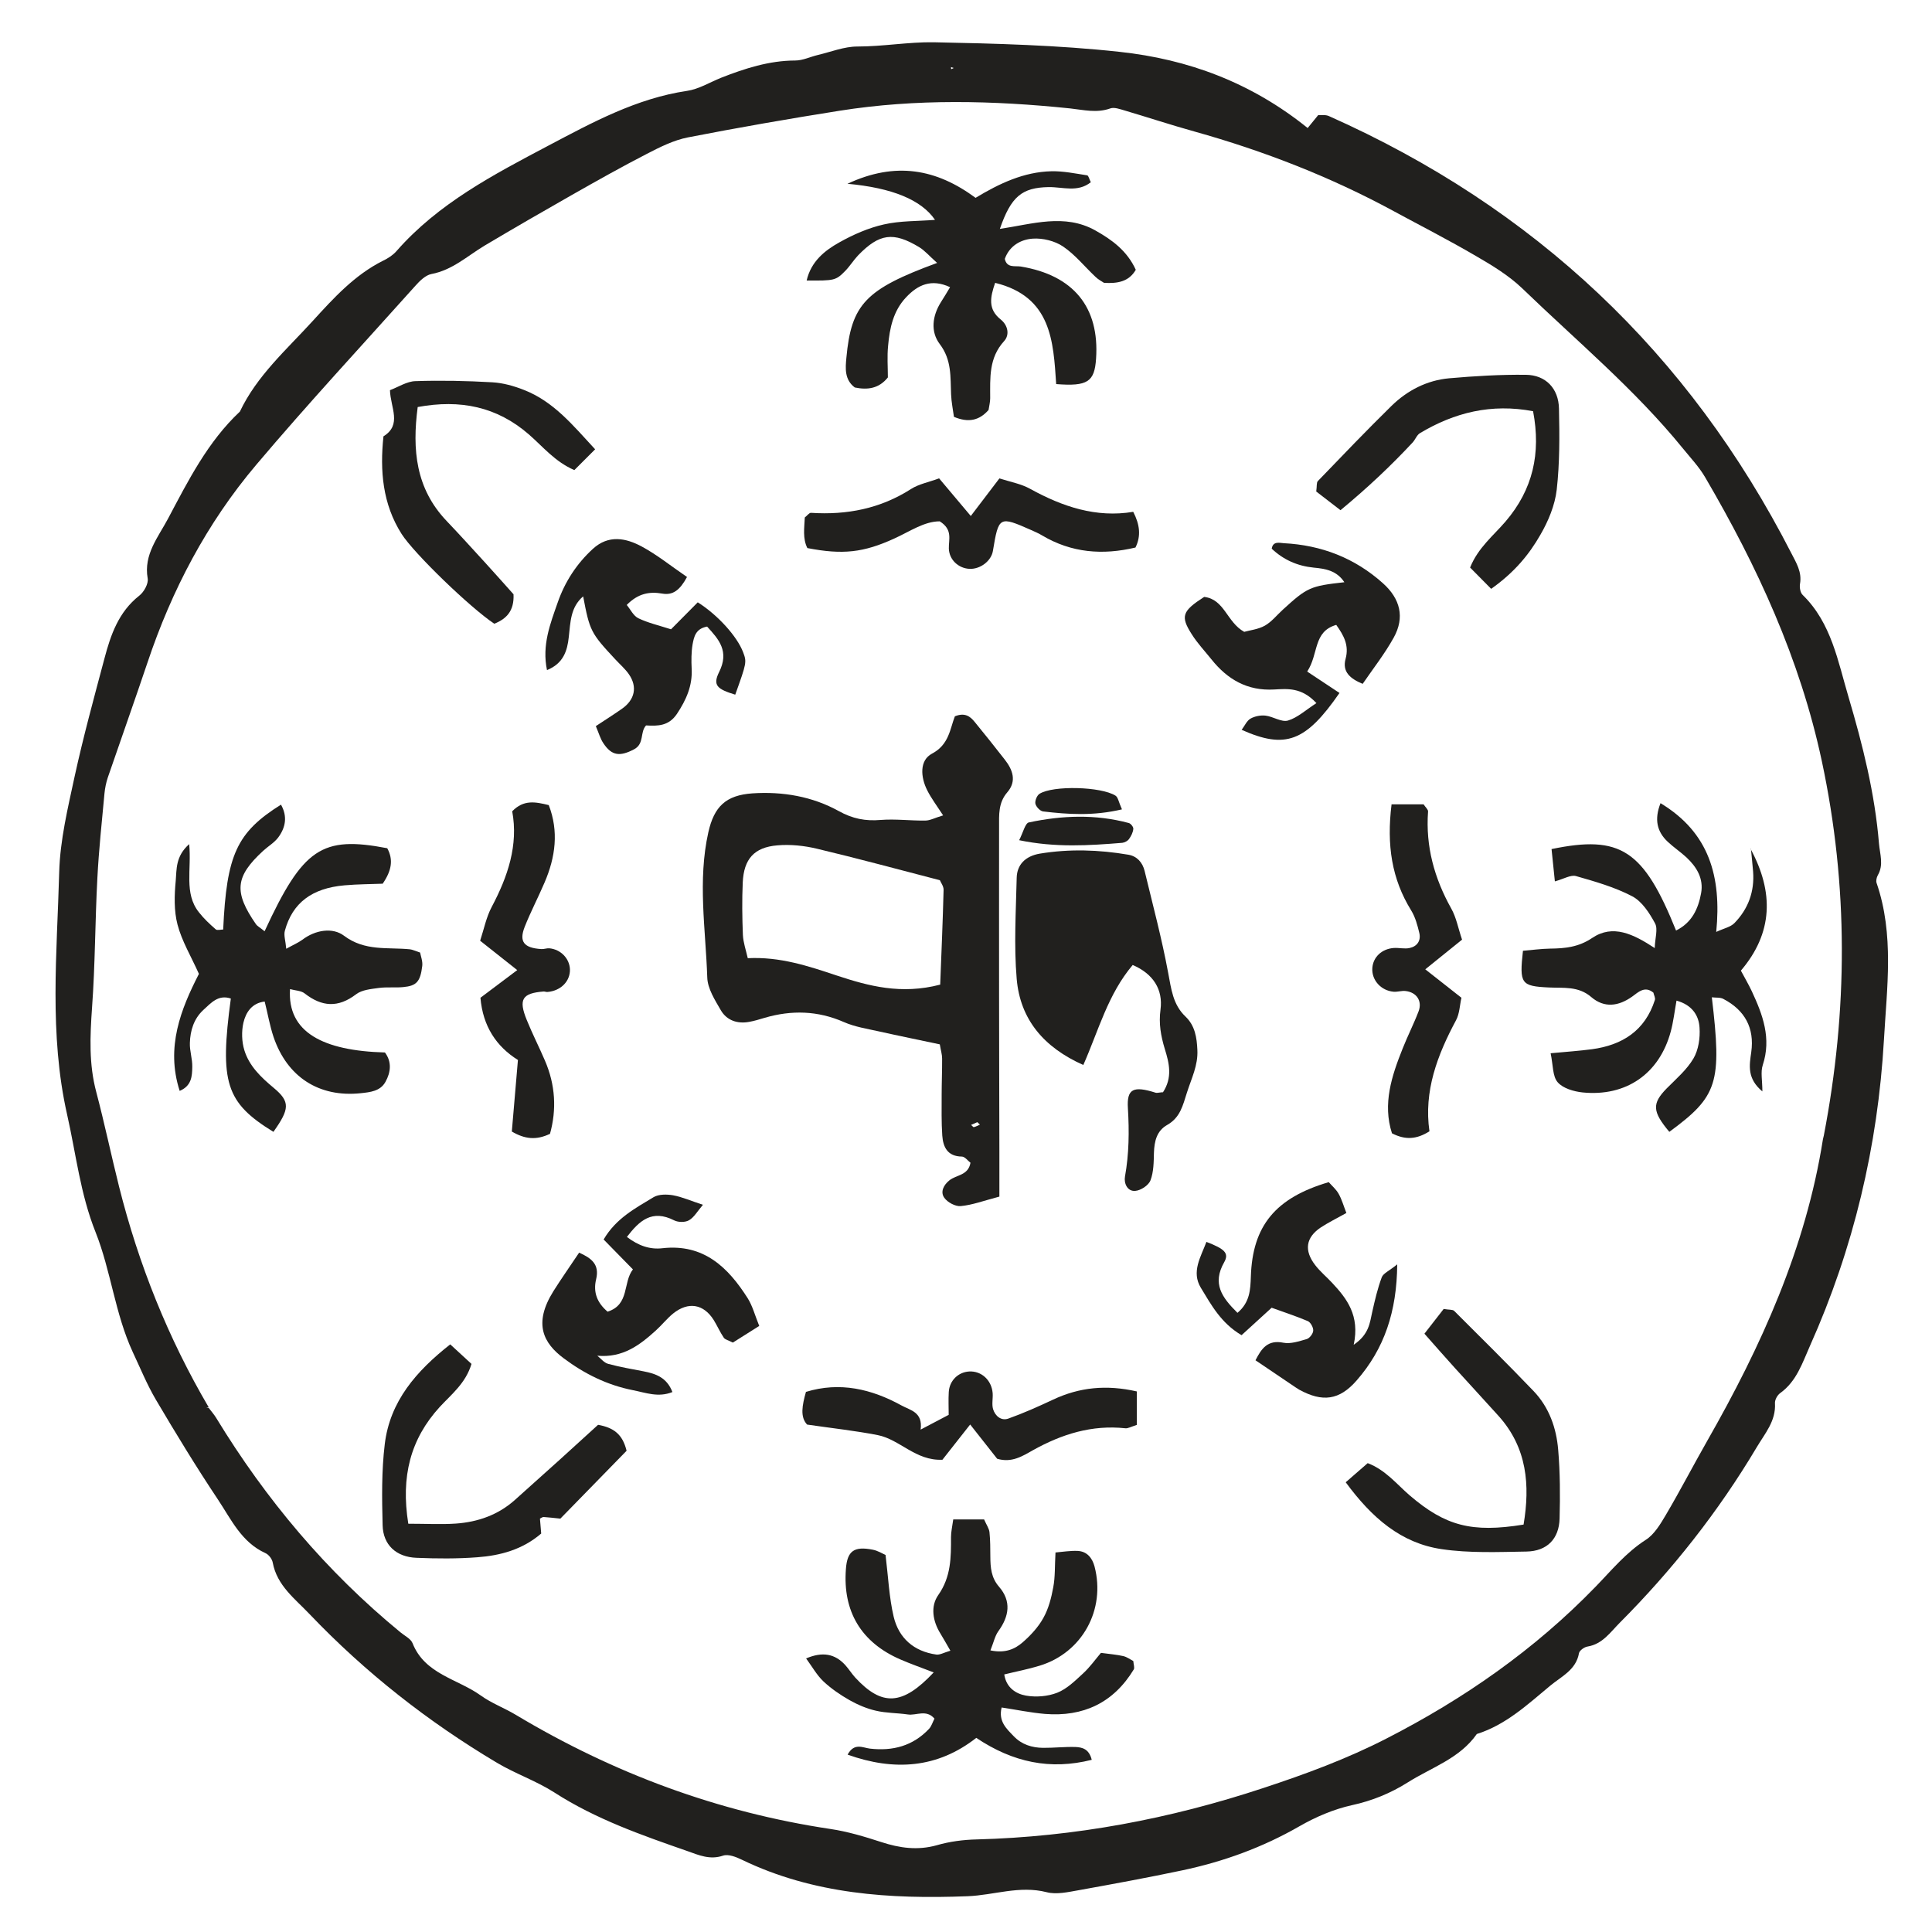 <svg width="25" height="25" viewBox="0 0 25 25" fill="none" xmlns="http://www.w3.org/2000/svg">
<path d="M16.92 1.658C16.984 1.581 17.015 1.54 17.057 1.49C17.096 1.492 17.152 1.482 17.196 1.502C19.855 2.685 21.853 4.567 23.18 7.159C23.243 7.282 23.319 7.401 23.292 7.555C23.284 7.601 23.296 7.67 23.327 7.699C23.699 8.062 23.783 8.56 23.92 9.02C24.103 9.638 24.261 10.268 24.314 10.916C24.326 11.054 24.377 11.191 24.299 11.325C24.283 11.354 24.273 11.398 24.283 11.426C24.513 12.094 24.416 12.781 24.378 13.457C24.299 14.831 23.985 16.155 23.421 17.415C23.323 17.635 23.248 17.875 23.035 18.027C22.998 18.054 22.965 18.115 22.968 18.158C22.982 18.389 22.836 18.551 22.731 18.729C22.236 19.56 21.641 20.315 20.958 21C20.837 21.122 20.736 21.274 20.544 21.306C20.501 21.312 20.439 21.357 20.432 21.392C20.394 21.61 20.203 21.694 20.061 21.812C19.768 22.055 19.486 22.32 19.11 22.438C18.889 22.755 18.524 22.87 18.217 23.064C17.997 23.203 17.757 23.302 17.494 23.359C17.259 23.411 17.025 23.511 16.816 23.631C16.34 23.905 15.834 24.089 15.3 24.202C14.855 24.296 14.409 24.378 13.96 24.459C13.823 24.483 13.672 24.518 13.544 24.485C13.192 24.395 12.861 24.524 12.521 24.537C11.518 24.576 10.528 24.513 9.6 24.065C9.526 24.029 9.425 23.989 9.356 24.012C9.186 24.07 9.042 24.005 8.898 23.954C8.303 23.747 7.71 23.54 7.174 23.195C6.941 23.045 6.67 22.953 6.43 22.81C5.538 22.279 4.727 21.642 4.009 20.89C3.82 20.69 3.584 20.519 3.529 20.219C3.521 20.174 3.478 20.117 3.436 20.098C3.125 19.958 2.991 19.66 2.819 19.402C2.538 18.981 2.274 18.547 2.016 18.11C1.901 17.914 1.815 17.702 1.718 17.496C1.488 16.999 1.436 16.446 1.237 15.945C1.039 15.45 0.984 14.934 0.869 14.425C0.633 13.38 0.738 12.334 0.766 11.287C0.777 10.872 0.878 10.455 0.966 10.046C1.078 9.533 1.217 9.026 1.352 8.519C1.433 8.213 1.535 7.918 1.802 7.708C1.863 7.661 1.923 7.552 1.911 7.485C1.856 7.175 2.049 6.948 2.174 6.712C2.435 6.22 2.688 5.716 3.104 5.326C3.325 4.86 3.709 4.524 4.047 4.153C4.316 3.858 4.589 3.557 4.958 3.373C5.02 3.343 5.083 3.303 5.128 3.252C5.671 2.631 6.388 2.259 7.097 1.884C7.666 1.584 8.236 1.273 8.89 1.176C9.041 1.154 9.184 1.066 9.329 1.007C9.638 0.886 9.952 0.784 10.29 0.783C10.389 0.783 10.487 0.734 10.585 0.711C10.754 0.671 10.924 0.602 11.094 0.602C11.426 0.602 11.756 0.542 12.082 0.547C12.885 0.563 13.692 0.584 14.489 0.671C15.37 0.766 16.19 1.066 16.924 1.659L16.92 1.658ZM2.703 18.221C2.735 18.263 2.77 18.303 2.797 18.347C3.441 19.404 4.225 20.337 5.183 21.123C5.237 21.168 5.314 21.204 5.338 21.262C5.497 21.665 5.919 21.723 6.22 21.939C6.36 22.04 6.529 22.102 6.678 22.192C7.939 22.947 9.29 23.449 10.746 23.667C10.969 23.7 11.188 23.766 11.403 23.836C11.642 23.914 11.874 23.947 12.123 23.877C12.288 23.829 12.466 23.806 12.639 23.802C13.908 23.769 15.137 23.537 16.344 23.138C16.893 22.957 17.423 22.762 17.94 22.497C18.948 21.981 19.859 21.345 20.647 20.532C20.853 20.32 21.04 20.09 21.297 19.925C21.407 19.855 21.486 19.721 21.556 19.603C21.743 19.286 21.911 18.961 22.093 18.642C22.79 17.42 23.366 16.151 23.588 14.746C23.59 14.729 23.597 14.713 23.6 14.695C23.911 13.078 23.92 11.466 23.574 9.847C23.292 8.527 22.739 7.328 22.064 6.175C21.985 6.04 21.875 5.924 21.776 5.802C21.155 5.038 20.399 4.409 19.695 3.729C19.52 3.562 19.305 3.432 19.094 3.31C18.747 3.107 18.388 2.924 18.034 2.732C17.216 2.288 16.354 1.953 15.457 1.702C15.155 1.618 14.855 1.519 14.554 1.43C14.494 1.413 14.419 1.384 14.367 1.403C14.19 1.466 14.023 1.422 13.848 1.403C12.852 1.3 11.856 1.276 10.864 1.433C10.207 1.537 9.553 1.651 8.901 1.778C8.717 1.814 8.538 1.904 8.37 1.991C8.044 2.159 7.724 2.339 7.405 2.52C7.025 2.736 6.646 2.955 6.271 3.178C6.048 3.312 5.854 3.495 5.582 3.546C5.506 3.561 5.432 3.634 5.375 3.698C4.686 4.467 3.983 5.225 3.316 6.014C2.677 6.769 2.222 7.636 1.908 8.575C1.741 9.071 1.565 9.566 1.395 10.061C1.373 10.127 1.359 10.197 1.352 10.266C1.318 10.631 1.279 10.996 1.26 11.362C1.23 11.92 1.232 12.482 1.191 13.039C1.165 13.409 1.149 13.769 1.246 14.132C1.353 14.537 1.439 14.949 1.541 15.356C1.794 16.363 2.176 17.317 2.701 18.211C2.671 18.214 2.642 18.216 2.613 18.22C2.599 18.222 2.586 18.227 2.572 18.23C2.586 18.222 2.599 18.209 2.613 18.208C2.642 18.208 2.671 18.215 2.7 18.219L2.703 18.221ZM12.307 0.896L12.341 0.88L12.306 0.868L12.308 0.896H12.307Z" fill="#21201E"/>
<path d="M12.932 15.484C12.73 15.537 12.582 15.593 12.431 15.607C12.363 15.613 12.261 15.559 12.219 15.499C12.165 15.424 12.21 15.333 12.286 15.273C12.376 15.201 12.529 15.212 12.558 15.046C12.525 15.021 12.486 14.967 12.447 14.966C12.262 14.964 12.204 14.845 12.193 14.695C12.181 14.521 12.185 14.346 12.185 14.17C12.185 14.012 12.192 13.856 12.191 13.698C12.191 13.646 12.175 13.596 12.161 13.514C11.903 13.459 11.636 13.405 11.372 13.346C11.22 13.312 11.062 13.288 10.921 13.226C10.582 13.077 10.243 13.069 9.896 13.17C9.829 13.19 9.762 13.211 9.694 13.223C9.543 13.251 9.406 13.205 9.329 13.075C9.252 12.942 9.156 12.793 9.152 12.648C9.131 12.023 9.026 11.395 9.166 10.769C9.241 10.437 9.392 10.29 9.737 10.266C10.128 10.24 10.512 10.306 10.853 10.495C11.033 10.595 11.199 10.627 11.397 10.61C11.588 10.595 11.782 10.621 11.974 10.618C12.035 10.618 12.096 10.583 12.204 10.551C12.12 10.422 12.049 10.328 11.998 10.226C11.912 10.056 11.896 9.839 12.06 9.752C12.281 9.636 12.293 9.43 12.356 9.269C12.486 9.217 12.554 9.27 12.611 9.34C12.743 9.501 12.872 9.663 13 9.827C13.105 9.961 13.16 10.108 13.033 10.254C12.917 10.389 12.928 10.544 12.928 10.701C12.928 11.419 12.927 12.136 12.928 12.853C12.928 13.535 12.931 14.217 12.932 14.899C12.932 15.072 12.932 15.246 12.932 15.482V15.484ZM12.166 12.742C12.183 12.312 12.2 11.913 12.21 11.514C12.211 11.467 12.173 11.419 12.162 11.39C11.622 11.25 11.1 11.108 10.574 10.983C10.408 10.943 10.228 10.924 10.058 10.939C9.758 10.964 9.625 11.116 9.611 11.42C9.601 11.646 9.604 11.873 9.613 12.099C9.618 12.197 9.652 12.292 9.676 12.399C10.093 12.378 10.458 12.5 10.824 12.622C11.241 12.76 11.66 12.873 12.166 12.741V12.742ZM12.646 14.521C12.62 14.533 12.593 14.544 12.566 14.556C12.579 14.566 12.593 14.587 12.601 14.585C12.629 14.579 12.654 14.564 12.68 14.553C12.669 14.542 12.657 14.531 12.646 14.52V14.521Z" fill="#21201E"/>
<path d="M12.124 3.4C12.022 3.309 11.965 3.241 11.894 3.198C11.559 2.996 11.379 3.022 11.106 3.302C11.046 3.365 10.999 3.442 10.939 3.504C10.815 3.631 10.797 3.632 10.438 3.63C10.495 3.384 10.67 3.243 10.86 3.137C11.04 3.036 11.237 2.949 11.438 2.904C11.649 2.856 11.873 2.863 12.099 2.845C11.923 2.587 11.546 2.431 10.966 2.378C11.59 2.087 12.117 2.186 12.624 2.56C12.932 2.374 13.249 2.224 13.606 2.216C13.76 2.213 13.914 2.245 14.068 2.269C14.086 2.272 14.097 2.324 14.115 2.358C13.946 2.493 13.754 2.419 13.57 2.421C13.223 2.427 13.083 2.543 12.938 2.962C13.361 2.899 13.775 2.76 14.172 2.981C14.388 3.102 14.584 3.244 14.697 3.491C14.607 3.646 14.462 3.67 14.286 3.66C14.255 3.64 14.209 3.616 14.173 3.58C14.034 3.449 13.911 3.294 13.755 3.189C13.648 3.117 13.492 3.079 13.363 3.088C13.21 3.099 13.063 3.179 13.002 3.35C13.029 3.472 13.134 3.437 13.21 3.449C13.89 3.562 14.229 3.974 14.183 4.642C14.163 4.941 14.073 5.002 13.667 4.97C13.63 4.418 13.607 3.839 12.877 3.66C12.813 3.847 12.781 4 12.949 4.134C13.046 4.212 13.065 4.335 12.994 4.413C12.793 4.632 12.813 4.892 12.813 5.153C12.813 5.204 12.799 5.256 12.792 5.305C12.672 5.441 12.533 5.473 12.344 5.394C12.332 5.304 12.311 5.203 12.307 5.103C12.297 4.878 12.317 4.659 12.161 4.453C12.039 4.293 12.063 4.088 12.176 3.909C12.213 3.851 12.248 3.793 12.294 3.716C12.051 3.603 11.876 3.686 11.725 3.847C11.559 4.022 11.512 4.246 11.492 4.474C11.478 4.611 11.489 4.75 11.489 4.884C11.373 5.029 11.226 5.048 11.061 5.014C10.927 4.914 10.939 4.766 10.952 4.631C11.016 3.937 11.198 3.743 12.127 3.402L12.124 3.4Z" fill="#21201E"/>
<path d="M3.424 12.05C3.921 10.975 4.163 10.813 5.011 10.976C5.092 11.124 5.068 11.266 4.952 11.435C4.799 11.441 4.629 11.441 4.459 11.456C4.035 11.493 3.784 11.684 3.686 12.044C3.67 12.104 3.695 12.172 3.704 12.277C3.797 12.225 3.858 12.2 3.91 12.162C4.082 12.031 4.305 11.998 4.451 12.108C4.722 12.312 5.015 12.255 5.305 12.284C5.338 12.288 5.37 12.304 5.436 12.326C5.445 12.373 5.471 12.438 5.464 12.499C5.439 12.704 5.39 12.757 5.217 12.773C5.113 12.783 5.007 12.77 4.902 12.784C4.802 12.798 4.684 12.808 4.609 12.865C4.375 13.044 4.165 13.029 3.941 12.854C3.895 12.818 3.82 12.818 3.753 12.799C3.716 13.358 4.181 13.597 4.981 13.619C5.071 13.739 5.058 13.873 4.988 13.999C4.921 14.121 4.789 14.133 4.668 14.146C4.129 14.203 3.715 13.937 3.539 13.416C3.49 13.269 3.464 13.114 3.425 12.96C3.258 12.979 3.181 13.102 3.15 13.233C3.124 13.346 3.128 13.48 3.162 13.59C3.225 13.795 3.377 13.94 3.543 14.078C3.757 14.257 3.748 14.35 3.538 14.646C2.922 14.268 2.84 14.009 2.987 12.921C2.825 12.866 2.731 12.978 2.631 13.069C2.508 13.183 2.462 13.335 2.457 13.495C2.453 13.598 2.491 13.703 2.488 13.807C2.486 13.925 2.48 14.051 2.325 14.116C2.142 13.549 2.342 13.055 2.574 12.602C2.472 12.374 2.353 12.178 2.297 11.964C2.25 11.785 2.256 11.584 2.274 11.396C2.287 11.252 2.269 11.082 2.448 10.923C2.481 11.251 2.378 11.559 2.574 11.805C2.637 11.886 2.714 11.958 2.792 12.026C2.811 12.042 2.856 12.028 2.888 12.028C2.932 11.059 3.064 10.771 3.636 10.412C3.723 10.566 3.695 10.709 3.6 10.837C3.549 10.905 3.469 10.951 3.405 11.01C3.043 11.343 3.023 11.542 3.312 11.959C3.331 11.986 3.366 12.003 3.422 12.049L3.424 12.05Z" fill="#21201E"/>
<path d="M22.653 10.986C22.954 11.543 22.945 12.07 22.527 12.56C22.573 12.647 22.626 12.736 22.669 12.828C22.81 13.131 22.924 13.436 22.81 13.782C22.78 13.872 22.805 13.98 22.805 14.123C22.606 13.956 22.636 13.789 22.661 13.615C22.705 13.302 22.578 13.071 22.3 12.926C22.26 12.904 22.203 12.912 22.151 12.905C22.283 14.014 22.228 14.186 21.601 14.646C21.38 14.383 21.375 14.28 21.567 14.084C21.689 13.961 21.827 13.843 21.913 13.697C21.979 13.585 22.001 13.43 21.992 13.299C21.983 13.138 21.894 13.003 21.694 12.948C21.669 13.085 21.654 13.221 21.619 13.35C21.472 13.894 21.042 14.193 20.478 14.136C20.364 14.124 20.224 14.083 20.156 14.004C20.089 13.927 20.098 13.783 20.065 13.629C20.267 13.61 20.433 13.599 20.599 13.577C20.994 13.524 21.287 13.336 21.414 12.94C21.423 12.914 21.402 12.878 21.395 12.845C21.285 12.754 21.202 12.836 21.12 12.896C20.944 13.021 20.76 13.047 20.591 12.902C20.424 12.758 20.234 12.787 20.044 12.778C19.681 12.761 19.66 12.73 19.707 12.303C19.821 12.294 19.939 12.277 20.058 12.275C20.251 12.273 20.427 12.256 20.603 12.137C20.87 11.957 21.134 12.085 21.412 12.268C21.416 12.138 21.456 12.022 21.416 11.948C21.344 11.814 21.247 11.664 21.121 11.598C20.894 11.479 20.64 11.407 20.392 11.336C20.325 11.318 20.236 11.373 20.12 11.405C20.103 11.245 20.09 11.115 20.077 10.987C20.97 10.802 21.267 10.996 21.688 12.041C21.894 11.939 21.975 11.76 22.012 11.559C22.047 11.368 21.955 11.219 21.823 11.095C21.746 11.024 21.658 10.965 21.581 10.893C21.44 10.761 21.405 10.603 21.487 10.393C22.118 10.774 22.278 11.343 22.208 12.059C22.306 12.013 22.392 11.997 22.443 11.945C22.622 11.762 22.705 11.536 22.685 11.277C22.677 11.178 22.666 11.081 22.657 10.982L22.653 10.986Z" fill="#21201E"/>
<path d="M12.995 21.667C13.021 21.839 13.146 21.918 13.275 21.941C13.406 21.964 13.557 21.952 13.68 21.904C13.805 21.855 13.911 21.75 14.013 21.656C14.102 21.575 14.173 21.474 14.246 21.388C14.366 21.404 14.452 21.411 14.536 21.43C14.583 21.441 14.625 21.473 14.665 21.494C14.668 21.539 14.685 21.581 14.67 21.604C14.408 22.035 14.017 22.218 13.521 22.178C13.334 22.162 13.149 22.123 12.961 22.095C12.917 22.275 13.024 22.369 13.118 22.467C13.22 22.574 13.354 22.616 13.498 22.617C13.637 22.618 13.777 22.602 13.916 22.606C14.002 22.61 14.092 22.629 14.127 22.772C13.591 22.907 13.108 22.806 12.633 22.488C12.13 22.882 11.571 22.92 10.968 22.705C11.054 22.546 11.165 22.616 11.257 22.627C11.553 22.661 11.812 22.593 12.021 22.372C12.054 22.337 12.068 22.285 12.092 22.239C11.985 22.115 11.857 22.202 11.747 22.185C11.609 22.165 11.466 22.168 11.332 22.136C11.214 22.109 11.098 22.059 10.993 22C10.872 21.931 10.755 21.851 10.654 21.756C10.57 21.676 10.511 21.57 10.431 21.46C10.643 21.37 10.802 21.399 10.936 21.544C10.983 21.596 11.02 21.656 11.067 21.708C11.413 22.082 11.677 22.072 12.082 21.641C11.929 21.582 11.786 21.532 11.648 21.472C11.143 21.252 10.904 20.851 10.946 20.303C10.963 20.07 11.05 20.005 11.293 20.053C11.358 20.065 11.417 20.103 11.459 20.121C11.494 20.406 11.505 20.669 11.564 20.92C11.63 21.197 11.825 21.369 12.116 21.41C12.161 21.416 12.211 21.386 12.298 21.36C12.248 21.274 12.21 21.205 12.169 21.138C12.068 20.976 12.039 20.785 12.141 20.64C12.307 20.404 12.307 20.153 12.306 19.89C12.306 19.823 12.322 19.755 12.335 19.661H12.734C12.766 19.734 12.799 19.779 12.804 19.828C12.815 19.933 12.814 20.038 12.815 20.143C12.816 20.283 12.825 20.415 12.928 20.533C13.089 20.719 13.059 20.914 12.919 21.107C12.874 21.17 12.858 21.252 12.816 21.356C13.005 21.396 13.132 21.34 13.233 21.252C13.336 21.162 13.435 21.056 13.501 20.936C13.568 20.817 13.604 20.677 13.629 20.54C13.655 20.404 13.648 20.262 13.658 20.089C13.754 20.081 13.852 20.064 13.948 20.069C14.068 20.076 14.134 20.162 14.163 20.269C14.31 20.829 14.004 21.386 13.453 21.554C13.304 21.6 13.15 21.629 12.996 21.667H12.995Z" fill="#21201E"/>
<path d="M15.047 14.137C15.175 13.943 15.13 13.758 15.072 13.572C15.022 13.406 14.992 13.247 15.017 13.063C15.051 12.806 14.924 12.601 14.657 12.487C14.336 12.867 14.218 13.328 14.018 13.781C13.506 13.553 13.201 13.191 13.156 12.667C13.119 12.234 13.146 11.794 13.156 11.358C13.16 11.189 13.268 11.078 13.455 11.046C13.836 10.983 14.22 10.995 14.601 11.06C14.713 11.079 14.784 11.16 14.811 11.269C14.917 11.708 15.034 12.145 15.116 12.588C15.156 12.798 15.177 13 15.341 13.155C15.464 13.273 15.487 13.427 15.494 13.587C15.504 13.785 15.418 13.953 15.36 14.135C15.305 14.306 15.273 14.46 15.103 14.557C14.968 14.633 14.937 14.768 14.932 14.916C14.929 15.037 14.929 15.165 14.887 15.274C14.863 15.338 14.761 15.405 14.69 15.41C14.588 15.419 14.542 15.312 14.557 15.226C14.61 14.931 14.613 14.639 14.595 14.341C14.579 14.088 14.665 14.048 14.955 14.14C14.97 14.145 14.987 14.138 15.045 14.133L15.047 14.137Z" fill="#21201E"/>
<path d="M17.033 9.097C16.842 8.892 16.66 8.913 16.488 8.922C16.142 8.942 15.884 8.793 15.676 8.532C15.59 8.425 15.494 8.323 15.421 8.207C15.272 7.974 15.298 7.907 15.582 7.724C15.845 7.754 15.875 8.052 16.1 8.176C16.175 8.155 16.281 8.144 16.367 8.096C16.455 8.046 16.523 7.959 16.6 7.889C16.915 7.601 16.954 7.583 17.396 7.534C17.297 7.383 17.151 7.359 16.999 7.345C16.788 7.324 16.607 7.243 16.456 7.1C16.472 6.998 16.559 7.026 16.613 7.029C17.1 7.054 17.532 7.221 17.896 7.548C18.121 7.75 18.179 7.99 18.035 8.25C17.919 8.46 17.768 8.652 17.633 8.849C17.47 8.782 17.366 8.692 17.412 8.525C17.459 8.35 17.389 8.224 17.291 8.086C16.989 8.173 17.066 8.461 16.915 8.69C17.056 8.784 17.2 8.879 17.333 8.967C16.895 9.6 16.633 9.696 16.067 9.444C16.108 9.389 16.134 9.325 16.183 9.298C16.237 9.268 16.312 9.253 16.375 9.26C16.475 9.272 16.582 9.348 16.666 9.324C16.79 9.287 16.895 9.188 17.035 9.098L17.033 9.097Z" fill="#21201E"/>
<path d="M9.824 17.158C9.693 17.24 9.58 17.311 9.483 17.373C9.423 17.342 9.382 17.334 9.366 17.31C9.317 17.238 9.282 17.157 9.236 17.082C9.105 16.873 8.907 16.839 8.71 16.997C8.629 17.063 8.564 17.147 8.486 17.217C8.278 17.406 8.058 17.573 7.729 17.543C7.775 17.579 7.816 17.634 7.869 17.648C8.02 17.689 8.175 17.716 8.328 17.745C8.487 17.776 8.629 17.825 8.701 18.013C8.518 18.087 8.355 18.021 8.19 17.989C7.857 17.923 7.564 17.778 7.294 17.576C7.033 17.381 6.897 17.13 7.161 16.708C7.263 16.546 7.374 16.389 7.494 16.209C7.649 16.279 7.761 16.358 7.714 16.553C7.673 16.722 7.727 16.858 7.862 16.973C8.15 16.882 8.058 16.594 8.19 16.426C8.051 16.284 7.932 16.163 7.811 16.039C7.971 15.765 8.222 15.634 8.458 15.491C8.524 15.452 8.629 15.453 8.71 15.467C8.829 15.489 8.942 15.54 9.096 15.59C9.024 15.674 8.982 15.752 8.916 15.79C8.867 15.819 8.777 15.818 8.725 15.792C8.436 15.645 8.273 15.796 8.112 16.006C8.263 16.121 8.412 16.171 8.572 16.152C9.106 16.092 9.422 16.399 9.677 16.802C9.739 16.902 9.769 17.021 9.824 17.156V17.158Z" fill="#21201E"/>
<path d="M16.064 17.276C15.798 17.119 15.673 16.884 15.539 16.664C15.413 16.457 15.539 16.264 15.611 16.07C15.844 16.16 15.908 16.214 15.841 16.333C15.683 16.611 15.811 16.788 16.013 16.988C16.174 16.852 16.18 16.689 16.186 16.519C16.207 15.862 16.504 15.5 17.194 15.297C17.233 15.342 17.288 15.388 17.321 15.446C17.363 15.52 17.386 15.604 17.422 15.696C17.3 15.764 17.191 15.818 17.091 15.883C16.897 16.013 16.872 16.181 17.019 16.371C17.082 16.453 17.164 16.521 17.236 16.598C17.43 16.805 17.598 17.024 17.517 17.401C17.717 17.266 17.725 17.116 17.757 16.975C17.791 16.824 17.826 16.672 17.88 16.528C17.9 16.476 17.975 16.446 18.08 16.361C18.075 16.971 17.914 17.452 17.555 17.863C17.332 18.119 17.114 18.148 16.811 17.982C16.796 17.973 16.782 17.964 16.767 17.954C16.595 17.837 16.421 17.721 16.246 17.602C16.323 17.451 16.403 17.333 16.608 17.375C16.701 17.393 16.81 17.356 16.908 17.328C16.946 17.317 16.991 17.258 16.993 17.219C16.996 17.178 16.959 17.111 16.923 17.095C16.767 17.029 16.603 16.976 16.455 16.922C16.312 17.053 16.188 17.166 16.066 17.277L16.064 17.276Z" fill="#21201E"/>
<path d="M8.889 7.468C8.799 7.633 8.71 7.706 8.569 7.681C8.404 7.652 8.256 7.679 8.11 7.828C8.158 7.885 8.196 7.969 8.26 8C8.385 8.06 8.523 8.092 8.683 8.143C8.794 8.032 8.913 7.912 9.029 7.794C9.289 7.958 9.539 8.236 9.616 8.44C9.664 8.567 9.662 8.577 9.514 8.989C9.278 8.917 9.221 8.867 9.305 8.697C9.44 8.427 9.302 8.274 9.15 8.108C8.999 8.135 8.98 8.244 8.962 8.338C8.945 8.44 8.945 8.548 8.95 8.652C8.962 8.873 8.88 9.056 8.76 9.237C8.654 9.395 8.514 9.396 8.36 9.387C8.278 9.475 8.342 9.625 8.203 9.697C8.024 9.79 7.917 9.784 7.806 9.615C7.768 9.558 7.749 9.488 7.71 9.396C7.823 9.321 7.936 9.25 8.046 9.173C8.215 9.056 8.251 8.888 8.138 8.725C8.089 8.654 8.021 8.596 7.962 8.532C7.645 8.192 7.631 8.165 7.546 7.717C7.38 7.859 7.382 8.055 7.36 8.243C7.341 8.421 7.291 8.585 7.078 8.671C7.011 8.348 7.12 8.072 7.216 7.798C7.309 7.53 7.461 7.295 7.672 7.102C7.874 6.917 8.099 6.961 8.306 7.073C8.503 7.179 8.68 7.323 8.891 7.467L8.889 7.468Z" fill="#21201E"/>
<path d="M19.295 7.619C19.187 7.511 19.106 7.429 19.023 7.344C19.127 7.086 19.324 6.932 19.481 6.749C19.835 6.336 19.942 5.867 19.838 5.321C19.299 5.219 18.822 5.337 18.374 5.605C18.334 5.629 18.315 5.686 18.281 5.724C17.996 6.03 17.692 6.316 17.346 6.602C17.226 6.509 17.122 6.429 17.032 6.36C17.042 6.291 17.034 6.245 17.053 6.225C17.368 5.898 17.683 5.569 18.007 5.251C18.212 5.051 18.465 4.921 18.752 4.895C19.082 4.866 19.415 4.846 19.746 4.85C20.001 4.853 20.168 5.026 20.173 5.287C20.181 5.637 20.183 5.99 20.144 6.336C20.121 6.538 20.035 6.744 19.932 6.921C19.785 7.178 19.595 7.408 19.295 7.62V7.619Z" fill="#21201E"/>
<path d="M5.285 19.717C5.519 19.717 5.71 19.728 5.899 19.715C6.183 19.695 6.445 19.604 6.663 19.409C6.858 19.235 7.053 19.06 7.249 18.883C7.416 18.732 7.582 18.581 7.739 18.437C7.942 18.474 8.056 18.559 8.108 18.773C7.829 19.058 7.539 19.356 7.251 19.651C7.169 19.643 7.102 19.634 7.034 19.63C7.018 19.63 7.002 19.644 6.987 19.651C6.992 19.716 6.998 19.781 7.003 19.844C6.761 20.052 6.475 20.129 6.176 20.151C5.915 20.171 5.651 20.169 5.389 20.158C5.127 20.148 4.956 19.991 4.951 19.734C4.942 19.385 4.937 19.031 4.979 18.686C5.046 18.133 5.385 17.743 5.826 17.396C5.927 17.489 6.012 17.568 6.101 17.649C6.026 17.899 5.842 18.042 5.691 18.205C5.31 18.622 5.186 19.106 5.283 19.715L5.285 19.717Z" fill="#21201E"/>
<path d="M17.413 19.181C17.542 19.069 17.619 19.002 17.698 18.933C17.929 19.021 18.072 19.204 18.241 19.35C18.702 19.745 19.044 19.837 19.715 19.728C19.8 19.219 19.762 18.735 19.392 18.323C19.206 18.116 19.015 17.911 18.828 17.704C18.701 17.564 18.577 17.422 18.432 17.258C18.531 17.131 18.612 17.027 18.681 16.938C18.751 16.95 18.796 16.944 18.816 16.962C19.161 17.306 19.508 17.649 19.846 18.002C20.046 18.212 20.14 18.479 20.163 18.762C20.188 19.056 20.189 19.355 20.181 19.65C20.174 19.913 20.019 20.072 19.753 20.077C19.387 20.083 19.015 20.099 18.656 20.046C18.129 19.969 17.751 19.64 17.413 19.18V19.181Z" fill="#21201E"/>
<path d="M7.701 5.814C7.598 5.917 7.516 5.999 7.432 6.083C7.18 5.974 7.025 5.779 6.842 5.62C6.43 5.263 5.958 5.165 5.405 5.267C5.332 5.821 5.38 6.321 5.778 6.74C5.947 6.917 6.111 7.099 6.277 7.28C6.406 7.421 6.533 7.565 6.645 7.69C6.655 7.907 6.552 8.009 6.396 8.071C6.08 7.86 5.358 7.162 5.197 6.91C4.95 6.521 4.915 6.091 4.962 5.646C5.205 5.496 5.053 5.275 5.046 5.049C5.157 5.007 5.265 4.935 5.375 4.932C5.707 4.921 6.04 4.928 6.372 4.947C6.509 4.955 6.649 4.994 6.778 5.045C7.165 5.195 7.416 5.506 7.702 5.815L7.701 5.814Z" fill="#21201E"/>
<path d="M14.711 18.438C14.628 18.465 14.595 18.485 14.564 18.482C14.13 18.435 13.74 18.557 13.364 18.767C13.233 18.841 13.091 18.933 12.903 18.876C12.798 18.742 12.684 18.597 12.554 18.433C12.418 18.605 12.303 18.752 12.195 18.889C11.848 18.905 11.644 18.626 11.357 18.57C11.069 18.514 10.776 18.482 10.444 18.434C10.351 18.335 10.38 18.185 10.429 18.011C10.866 17.877 11.276 17.972 11.668 18.188C11.781 18.25 11.943 18.272 11.913 18.499C12.039 18.433 12.143 18.377 12.276 18.308C12.276 18.215 12.271 18.114 12.277 18.013C12.286 17.864 12.4 17.755 12.541 17.747C12.699 17.738 12.831 17.858 12.845 18.027C12.85 18.096 12.832 18.17 12.85 18.233C12.877 18.323 12.956 18.39 13.049 18.356C13.245 18.286 13.435 18.201 13.625 18.112C13.968 17.95 14.319 17.916 14.71 18.005V18.438H14.711Z" fill="#21201E"/>
<path d="M12.934 6.191C13.073 6.236 13.212 6.26 13.329 6.325C13.749 6.557 14.185 6.703 14.664 6.623C14.749 6.788 14.767 6.935 14.693 7.085C14.268 7.186 13.865 7.154 13.486 6.929C13.441 6.902 13.393 6.881 13.346 6.86C12.929 6.676 12.923 6.679 12.848 7.13C12.826 7.259 12.686 7.366 12.547 7.361C12.404 7.355 12.283 7.245 12.278 7.099C12.275 6.98 12.331 6.853 12.16 6.746C11.958 6.746 11.771 6.879 11.569 6.97C11.174 7.15 10.906 7.181 10.447 7.092C10.385 6.968 10.408 6.831 10.414 6.696C10.443 6.675 10.47 6.634 10.495 6.636C10.959 6.666 11.392 6.582 11.79 6.327C11.888 6.264 12.014 6.241 12.152 6.19C12.287 6.35 12.417 6.505 12.562 6.677C12.689 6.51 12.803 6.36 12.932 6.191H12.934Z" fill="#21201E"/>
<path d="M18.005 10.408H18.421C18.445 10.445 18.482 10.476 18.479 10.502C18.446 10.952 18.56 11.364 18.779 11.756C18.845 11.873 18.869 12.013 18.919 12.159C18.759 12.288 18.613 12.406 18.443 12.543C18.602 12.668 18.748 12.782 18.911 12.911C18.889 13.007 18.887 13.117 18.841 13.202C18.599 13.653 18.422 14.12 18.497 14.639C18.33 14.744 18.186 14.754 18.012 14.665C17.889 14.284 18.008 13.923 18.151 13.566C18.215 13.404 18.295 13.248 18.357 13.085C18.406 12.953 18.331 12.841 18.19 12.824C18.14 12.817 18.085 12.837 18.034 12.833C17.867 12.819 17.746 12.679 17.758 12.524C17.769 12.385 17.879 12.279 18.034 12.267C18.103 12.262 18.176 12.282 18.241 12.267C18.339 12.246 18.389 12.171 18.366 12.073C18.342 11.973 18.314 11.867 18.26 11.78C18.01 11.375 17.941 10.938 18.007 10.406L18.005 10.408Z" fill="#21201E"/>
<path d="M7.114 14.673C6.938 14.756 6.792 14.741 6.623 14.642C6.648 14.349 6.673 14.045 6.702 13.716C6.422 13.541 6.248 13.279 6.217 12.911C6.372 12.795 6.522 12.681 6.693 12.553C6.529 12.423 6.382 12.307 6.213 12.173C6.262 12.024 6.292 11.869 6.363 11.735C6.572 11.341 6.709 10.935 6.628 10.498C6.777 10.344 6.929 10.376 7.101 10.418C7.232 10.757 7.188 11.091 7.047 11.419C6.965 11.611 6.867 11.798 6.79 11.992C6.714 12.185 6.778 12.267 7.006 12.281C7.04 12.283 7.076 12.268 7.11 12.271C7.257 12.286 7.369 12.403 7.375 12.542C7.38 12.696 7.258 12.821 7.085 12.836C7.069 12.838 7.05 12.829 7.034 12.83C6.757 12.852 6.707 12.931 6.816 13.198C6.888 13.376 6.975 13.546 7.051 13.723C7.187 14.037 7.205 14.357 7.116 14.675L7.114 14.673Z" fill="#21201E"/>
<path d="M13.188 10.872C13.24 10.771 13.266 10.651 13.314 10.642C13.743 10.551 14.177 10.534 14.607 10.65C14.633 10.657 14.668 10.702 14.665 10.726C14.661 10.771 14.637 10.819 14.61 10.856C14.593 10.882 14.554 10.902 14.523 10.906C14.092 10.941 13.66 10.97 13.187 10.872H13.188Z" fill="#21201E"/>
<path d="M14.519 10.473C14.144 10.561 13.821 10.538 13.498 10.5C13.46 10.496 13.407 10.44 13.398 10.4C13.39 10.362 13.418 10.293 13.451 10.272C13.627 10.161 14.25 10.178 14.435 10.296C14.468 10.317 14.475 10.378 14.518 10.473H14.519Z" fill="#21201E"/>
</svg>
